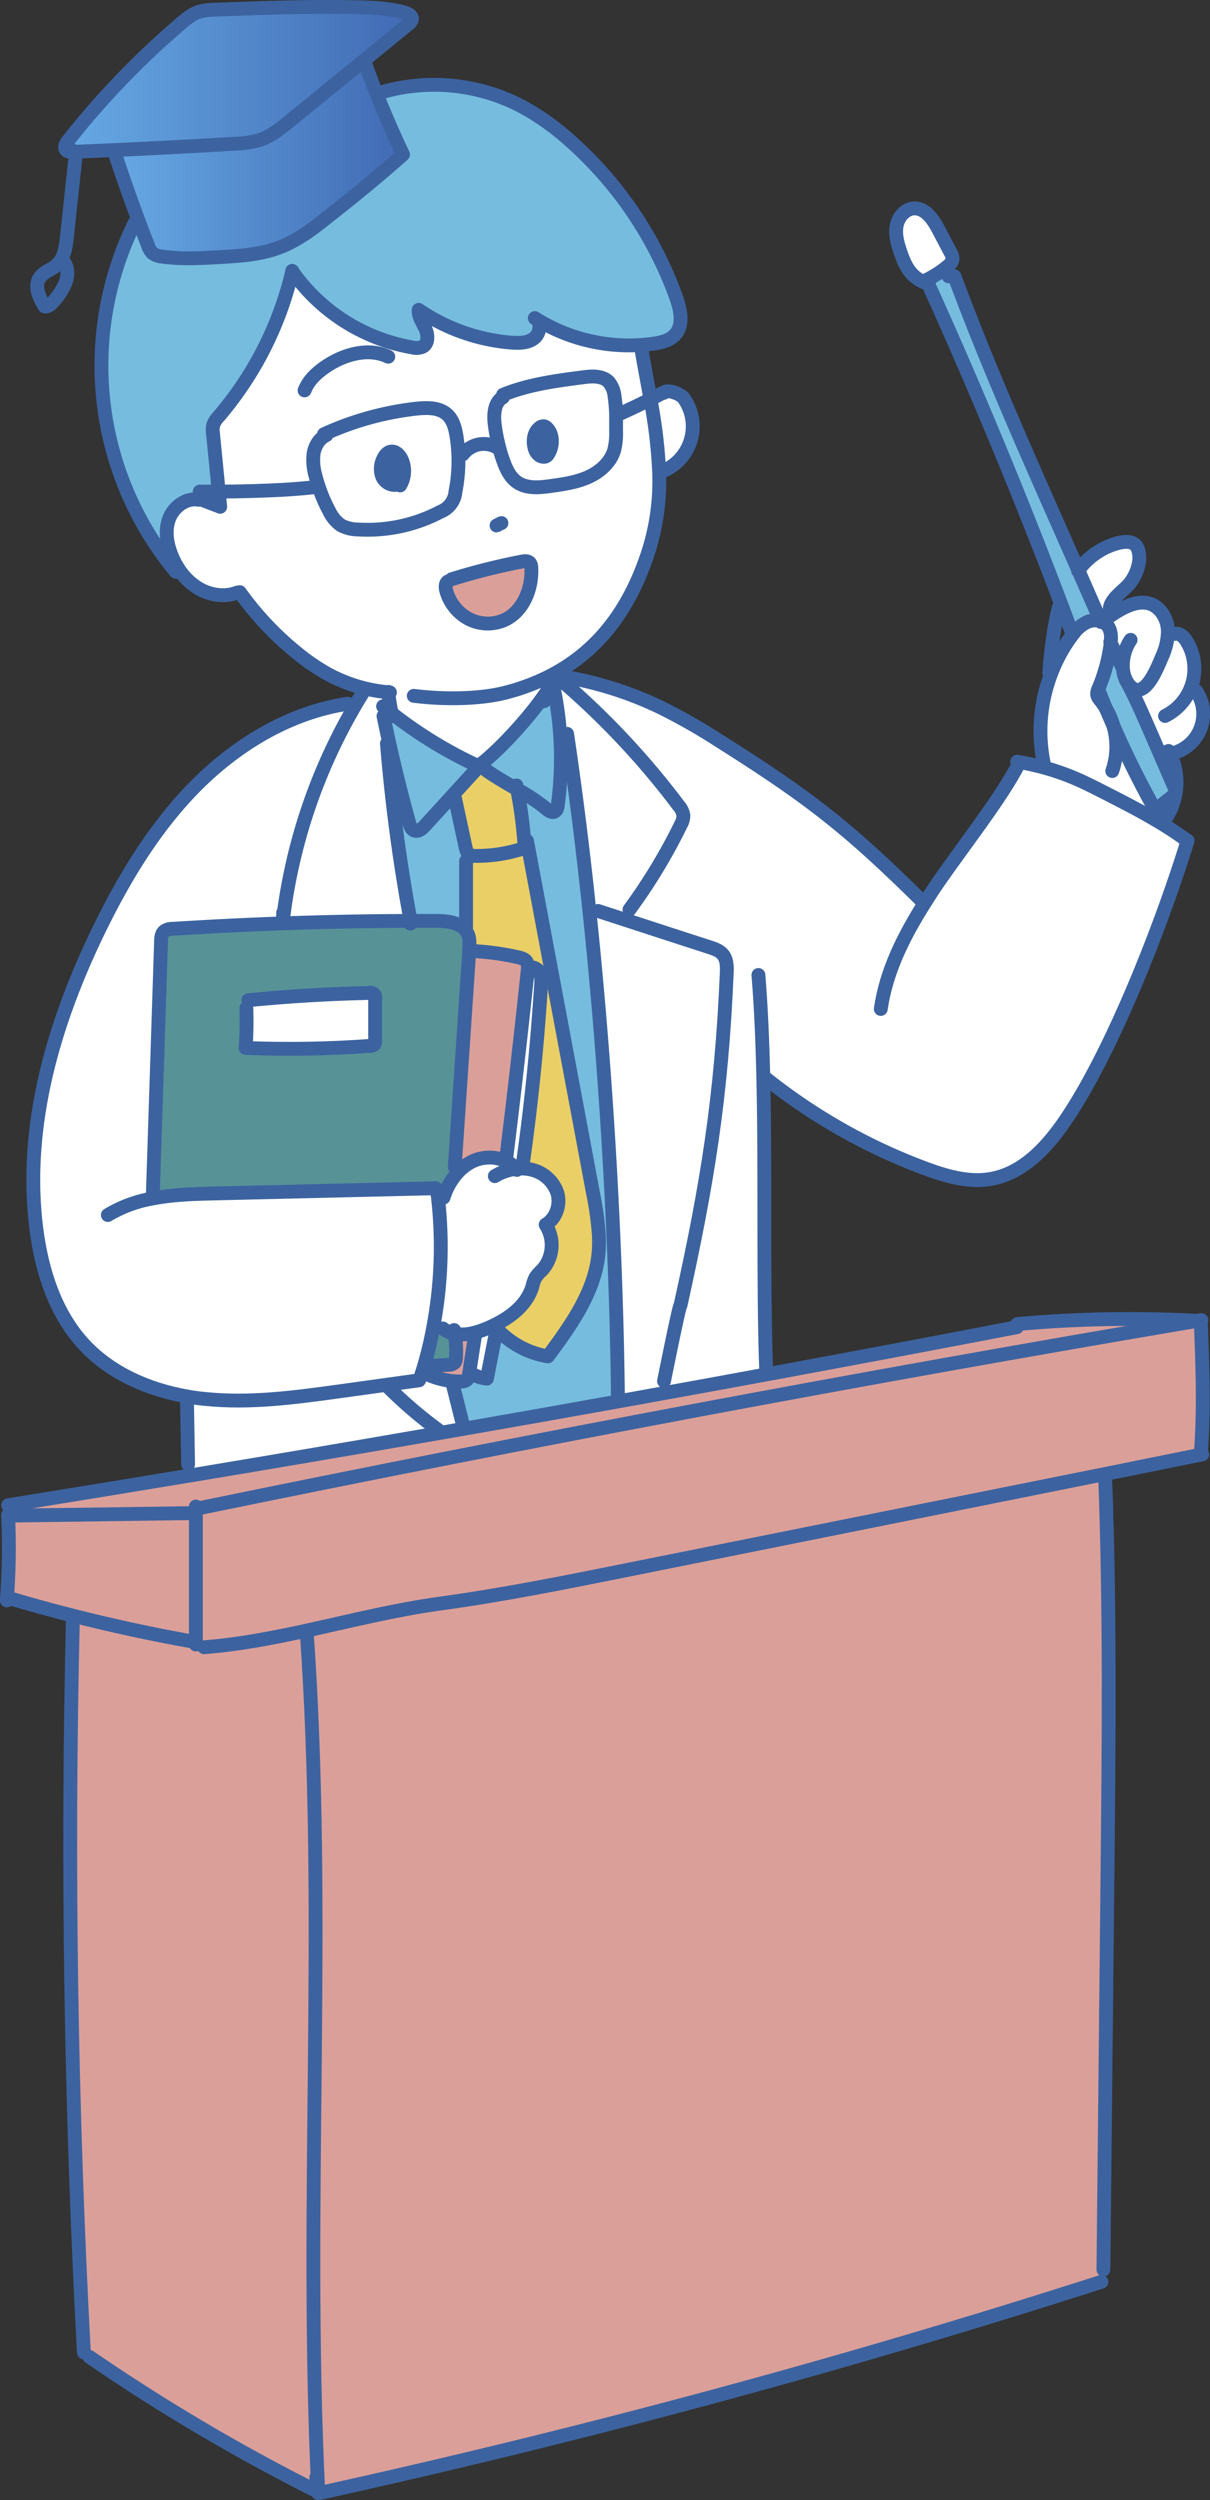 <svg xmlns="http://www.w3.org/2000/svg" xmlns:xlink="http://www.w3.org/1999/xlink" viewBox="0 0 495.4 1023.15"><rect x="0" y="0" width="495.4" height="1023.15" fill="#333333" stroke="none"/><defs><style>.cls-1{fill:#db9f99;}.cls-2{fill:#fff;}.cls-3{fill:#76bcde;}.cls-4{fill:#eacf67;}.cls-5{fill:#3c63a0;}.cls-6{fill:#579297;}.cls-7{fill:url(#名称未設定グラデーション_4);}.cls-8{fill:url(#名称未設定グラデーション_4-2);}.cls-9{fill:none;stroke:#3c63a0;stroke-linecap:round;stroke-linejoin:round;stroke-width:5.67px;}</style><linearGradient id="名称未設定グラデーション_4" x1="26.68" y1="32.5" x2="168.65" y2="32.5" gradientUnits="userSpaceOnUse"><stop offset="0" stop-color="#66a9e4"/><stop offset="1" stop-color="#416ab4"/></linearGradient><linearGradient id="名称未設定グラデーション_4-2" x1="46.77" y1="65.23" x2="165.01" y2="65.23" xlink:href="#名称未設定グラデーション_4"/></defs><g id="レイヤー_2" data-name="レイヤー 2"><g id="レイヤー_2-2" data-name="レイヤー 2"><path class="cls-1" d="M491.63,540.92c.7,18.81,1.41,35.16,0,53.93l.09.48-39.61,8L256,642.66c-25.13,5-50.29,10.1-75.69,13.57-18.37,2.52-36.65,7.12-54.83,11.09-14,3.06-28,5.74-41.91,6.79L80.19,673V617h2.36q203-41.74,407.35-76.42l1.63-.28Z"/><path class="cls-2" d="M477.8,308.69h.06c.39,0,.8-.11,1.19-.19a26.76,26.76,0,0,1,2.32,15.72h-.07a3.92,3.92,0,0,0-.44-1.9q-5.14-11.85-10.29-23.7c-3-6.83-5.93-13.67-9.53-20.18h0a9.21,9.21,0,0,0,2,2.69c5.91,5.47,11.08-8.58,12.82-12.52a25.58,25.58,0,0,0,2.28-9.28l2.8.1c1.95-.51,3.76,1.24,4.83,3a21.53,21.53,0,0,1,1.63,19.35l2.29,1a16.62,16.62,0,0,1-10.65,25.76c-.2-.4-.41-.79-.62-1.18C478.21,307.78,478,308.23,477.8,308.69Z"/><path class="cls-1" d="M80.19,617v2.24H77.93q-36.66.48-73.36,1l-1.22,0c0-.12,0-.24,0-.36l0-4q37.23-6,74.42-12.16,50.94-8.47,101.81-17.33l10.18-1.78q31.77-5.53,63.5-11.25l19.47-3.52q20.72-3.75,41.41-7.57,51.14-9.44,102.19-19.25l.22-1.23a510.08,510.08,0,0,1,73.34-1.34v.1Q285.59,575.29,82.55,617Z"/><path class="cls-2" d="M312.52,441c.91,39.74-.11,83,1.14,118.78l.48,2.54q-20.7,3.82-41.41,7.57l-.86-4.72s6.38-32,6.74-31c11-49.51,16.8-85.26,18.93-135.94.11-2.64.13-5.54-1.55-7.59-1.32-1.62-3.41-2.33-5.39-3q-17.13-5.57-34.28-11.14l1.39-4.26a227.92,227.92,0,0,0,21-34.71,7.69,7.69,0,0,0,1.08-3.74,7.89,7.89,0,0,0-1.94-4.1,323.53,323.53,0,0,0-45.48-49l4.18-2.67a147.63,147.63,0,0,1,33.91,11.51A237.11,237.11,0,0,1,294,302.88c37.4,23.6,53,35.68,84.43,66.82l.08.05c.85-1.37,1.72-2.73,2.61-4.1,9.52-14.6,26.75-35.91,35.06-51.23l.34-2.67a96.32,96.32,0,0,1,10.79,2.32,100.26,100.26,0,0,1,13.15,4.57c4,1.73,7.87,3.7,11.76,5.68,7.65,3.91,15.35,7.83,22.71,12.28,3.87,2.33,7.65,4.81,11.27,7.51l.07,0c-10,32.34-27.87,78.42-45.33,107.07-8.49,14-19.41,28.44-35,31.27-9.26,1.68-18.7-1.12-27.55-4.43a237.86,237.86,0,0,1-65.15-37Z"/><path class="cls-2" d="M455.78,296.87q7.74,17.73,17.2,34.67l7.12-5.64a3.21,3.21,0,0,0,1.12-1.31,1.63,1.63,0,0,0,.08-.37h.07a26.15,26.15,0,0,1-4.59,11.41c-.39.53-1.32.9-1.68.61l-.22.36c-7.36-4.45-15.06-8.37-22.71-12.28-3.89-2-7.77-3.95-11.76-5.68a100.26,100.26,0,0,0-13.15-4.57l.25-.89a65.56,65.56,0,0,1,2.87-37.56,63.31,63.31,0,0,1,8.09-15c.28-.38.55-.76.86-1.12a15.25,15.25,0,0,1,5.72-4.91,8.27,8.27,0,0,1,5.54-.41,5.57,5.57,0,0,1,2.76,1.77c1.59,1.92,1.66,4.58,1.39,7.11,0,.29-.05.58-.09.86a69.71,69.71,0,0,1-4.82,17.67,5.15,5.15,0,0,0-.6,2.82,5.27,5.27,0,0,0,1.28,2.21,27.75,27.75,0,0,1,2.42,3.58c.92,2.21,1.85,4.4,2.84,6.59C455.75,296.84,455.75,296.85,455.78,296.87Z"/><path class="cls-3" d="M452.93,290.24a27.75,27.75,0,0,0-2.42-3.58,5.27,5.27,0,0,1-1.28-2.21,5.15,5.15,0,0,1,.6-2.82A69.71,69.71,0,0,0,454.65,264c0-.28.06-.57.09-.86q2.25,4.77,4.53,9.53l.47,0a13.36,13.36,0,0,0,1.31,5.83h0c3.6,6.51,6.56,13.35,9.53,20.18q5.13,11.85,10.29,23.7a3.92,3.92,0,0,1,.44,1.9,1.63,1.63,0,0,1-.08.37,3.21,3.21,0,0,1-1.12,1.31L473,331.54q-9.42-16.91-17.2-34.67s0,0,0,0A29.55,29.55,0,0,0,452.93,290.24Z"/><path class="cls-2" d="M459.74,272.61l-.47,0q-2.28-4.77-4.53-9.53c.27-2.53.2-5.19-1.39-7.11a5.57,5.57,0,0,0-2.76-1.77,3.68,3.68,0,0,1-.15-.35l4.4-1.91c5.66-3.9,14.06-8.43,19.91-2.32a13.07,13.07,0,0,1,3.4,9.69,25.58,25.58,0,0,1-2.28,9.28c-1.74,3.94-6.91,18-12.82,12.52a9.21,9.21,0,0,1-2-2.69A13.36,13.36,0,0,1,459.74,272.61Z"/><path class="cls-2" d="M465.73,224.32c2,4.59-.37,11-3.34,14.6s-9.94,7.34-7.55,13l-4.4,1.91q-4.47-10.29-9-20.52a30.73,30.73,0,0,1,11-9.16C456.05,222.5,463.71,219.66,465.73,224.32Z"/><path class="cls-1" d="M452.5,605.22c2,54.36,1.47,108.77.91,163.17q-.84,80.22-1.65,160.44l-.82,5q-158.1,50.78-320.54,86.51l-.12-.52c-.19-.1-.39-.19-.58-.3l.53-1.05c-5.57-116.85,3.6-234.14-4.68-350.83l-.07-.28c18.18-4,36.46-8.57,54.83-11.09,25.4-3.47,50.56-8.53,75.69-13.57l196.11-39.37Z"/><path class="cls-3" d="M441.47,233.35q4.5,10.25,9,20.52a3.68,3.68,0,0,0,.15.35,8.27,8.27,0,0,0-5.54.41,15.25,15.25,0,0,0-5.72,4.91l-.31-.25c-1.42-3.78-2.83-7.57-4.26-11.35Q409.89,182.32,381,118.3l-.68-2.12a10.88,10.88,0,0,1-1.5-.47l.42-1.11a42,42,0,0,0,7.93-5l.43.52c.25,1,.51,2,.77,3l2.37-.05C406,154.15,423.89,193.43,441.47,233.35Z"/><path class="cls-2" d="M389.1,103.25a5,5,0,0,1,.83,3,4.79,4.79,0,0,1-1.84,2.6l-.89.73a42,42,0,0,1-7.93,5l-.42,1.11a14.11,14.11,0,0,1-5.77-3.95c-2.17-2.48-3.4-5.64-4.46-8.76-1.15-3.4-2.16-7-1.53-10.53s3.39-6.93,7-7.16c4.72-.3,8,4.51,10.17,8.69C385.86,97.09,387.48,100.16,389.1,103.25Z"/><path class="cls-2" d="M296,390.65c1.68,2.05,1.66,5,1.55,7.59-2.13,50.68-7.94,86.43-18.93,135.94-.36-1-6.74,31-6.74,31l.86,4.72-19.47,3.52-.27-1.5c-.21-21.22-.84-43.55-1.86-66.41-1.91-43.47-5.21-88.89-9.78-132.36l3.49-.36,11.48,3.73q17.13,5.6,34.28,11.14C292.58,388.32,294.67,389,296,390.65Z"/><path class="cls-2" d="M279.84,162.87a19.84,19.84,0,0,1-8.51,29.94l-1.48.06a205.73,205.73,0,0,0-3.55-29.49c1.66-.82,3.3-1.67,4.94-2.53l.63-.12C273.1,159.08,278.64,161.2,279.84,162.87Z"/><path class="cls-2" d="M279.81,333.82a7.69,7.69,0,0,1-1.08,3.74,227.92,227.92,0,0,1-21,34.71l-1.39,4.26-11.48-3.73-3.49.36c-2.63-25.18-5.71-49.7-9.16-72.83l-2.9.22a144.69,144.69,0,0,0-3.08-21.22.45.45,0,0,1,0-.11,4.05,4.05,0,0,0-.55-1.35l3.38-.11c1.13,1,2.27,1.95,3.38,2.93a323.53,323.53,0,0,1,45.48,49A7.89,7.89,0,0,1,279.81,333.82Z"/><path class="cls-3" d="M119.58,111.07a140.88,140.88,0,0,1-30.27,59.58,9.36,9.36,0,0,0-2,3.1,9.17,9.17,0,0,0-.15,3.73c.78,7.91,1.57,15.79,2.33,23.69l.61,6.23-8.51-3.26-.16.4c-5.14-1-10.34,2.89-12.16,7.8s-.85,10.47,1.19,15.3a32,32,0,0,0,3,5.58L72,234A132.13,132.13,0,0,1,55.17,91.15l1.63-.6q1.86,5,3.81,9.92a7.62,7.62,0,0,0,1.82,3.11A7.27,7.27,0,0,0,66.38,105c7.68,1.12,15.5.67,23.25.24,8.42-.47,17-1,24.85-4C121.69,98.48,128,93.71,134,88.93c10.56-8.29,21-16.78,31-25.71q-5.74-12.13-10.72-24.6L157,37.54a77.3,77.3,0,0,1,57,6.22,102.69,102.69,0,0,1,18.7,13.3,156.23,156.23,0,0,1,44.13,64.78c1.79,5,3.1,11.25-.49,15.2-2.17,2.36-5.52,3.17-8.69,3.63-1.76.25-3.52.44-5.29.56a72,72,0,0,1-43.42-11c2.83,1.59,2.27,6.24-.29,8.23s-6.1,2-9.34,1.8a78.34,78.34,0,0,1-37.93-13.4c-.21,2.72,1.58,5.15,2.73,7.63s1.36,6-1,7.41a6.53,6.53,0,0,1-4.33.33,75.81,75.81,0,0,1-49.1-31.08Z"/><path class="cls-2" d="M130.21,199.23l.27-.09a62.34,62.34,0,0,0,4.3,10,14.78,14.78,0,0,0,4.7,5.75,14.86,14.86,0,0,0,7.06,1.79,64.08,64.08,0,0,0,33.79-7.24,9.73,9.73,0,0,0,6.16-8.33A64,64,0,0,0,187.65,186l1.87-.1a10.74,10.74,0,0,1,14.06-2.72l.76-.24c.47,1.85,1,3.67,1.66,5.46,1.21,3.45,2.84,7,5.86,9,4,2.67,9.2,2.1,13.91,1.43,5.15-.73,10.39-1.5,15.13-3.64s9-5.9,10.53-10.88a27.78,27.78,0,0,0,.81-7.94c0-2.28,0-4.56,0-6.82l1.06,0q6.6-2.94,13-6.2a205.73,205.73,0,0,1,3.55,29.49,95.21,95.21,0,0,1-4.72,33.92c-7.54,22.62-20.25,40.08-40.88,50.3l.08.15a1.2,1.2,0,0,1,1.3.63,4.05,4.05,0,0,1,.55,1.35.45.45,0,0,0,0,.11l-.18,0c-4.81,9.41-21.11,27.5-29.66,33.7l.12.1-.4.47a177.63,177.63,0,0,1-35.65-21.71,68.16,68.16,0,0,1-1.39-8.62,63.57,63.57,0,0,1-25-7.55,84,84,0,0,1-12.18-8.32,127,127,0,0,1-23.7-25.09l-1,.15c-5.28,2-11.42,1-16.22-1.95a25.07,25.07,0,0,1-7.5-7.33,32,32,0,0,1-3-5.58c-2-4.83-3-10.38-1.19-15.3s7-8.78,12.16-7.8l.16-.4,8.51,3.26-.61-6.23c8.7,0,18.11-.28,26.16-.71C120.48,200.19,125.36,199.78,130.21,199.23Zm75.89,54.7c8-3.39,11.92-12.94,11.42-21.63a3.21,3.21,0,0,0-.54-1.88c-.76-1-2.22-.83-3.42-.58a266.78,266.78,0,0,0-28.65,7.21l-1.51.89c-1.19.79-1.08,2.56-.69,3.92a18.71,18.71,0,0,0,9,11.33A17,17,0,0,0,206.1,253.93Z"/><path class="cls-2" d="M133.34,177.36l.31.7c-2.84,1.27-4.65,4.26-5.22,7.33a22.37,22.37,0,0,0,.73,9.26c.38,1.51.82,3,1.32,4.49l-.27.09c-4.85.55-9.73,1-14.61,1.23-8,.43-17.46.67-26.16.71-.76-7.9-1.55-15.78-2.33-23.69a9.17,9.17,0,0,1,.15-3.73,9.36,9.36,0,0,1,2-3.1,140.88,140.88,0,0,0,30.27-59.58l.13,0a75.81,75.81,0,0,0,49.1,31.08,6.53,6.53,0,0,0,4.33-.33c2.36-1.37,2.14-4.92,1-7.41s-2.94-4.91-2.73-7.63a78.34,78.34,0,0,0,37.93,13.4c3.24.24,6.78.2,9.34-1.8s3.12-6.64.29-8.23a72,72,0,0,0,43.42,11l0,.62c1.26,7.44,2.64,14.58,3.87,21.53q-6.45,3.26-13,6.2l-1.06,0a63.26,63.26,0,0,0-.62-7.28,10.79,10.79,0,0,0-2.28-5.87c-2.61-2.82-7.06-2.53-10.87-2-11,1.44-22.21,2.91-32.51,7.14l0,1.05c-3.54,2-3.85,6.95-3.36,11a72.57,72.57,0,0,0,1.8,9.36l-.76.24a10.74,10.74,0,0,0-14.06,2.72l-1.87.1a64.45,64.45,0,0,0-.78-7.73c-.52-3.11-1.37-6.37-3.65-8.54-3.24-3.09-8.3-3-12.75-2.54A124.05,124.05,0,0,0,133.34,177.36Z"/><path class="cls-3" d="M253,571.93l.27,1.5q-31.72,5.7-63.5,11.25l-.33-1.94q-2.13-8.49-4.26-17l0-.55a33.35,33.35,0,0,0,3.6.16,3.35,3.35,0,0,0,2.42-.73,3.41,3.41,0,0,0,.76-2c0-.16,0-.34.08-.5l1.39.22a15.32,15.32,0,0,0,5.9,1.82q1.89-9.67,3.78-19.32l1.51.29a36.77,36.77,0,0,0,19.67,10C233.69,542.46,243.4,529,245,513.32a51.47,51.47,0,0,0,.19-7.55l5.93-.25C252.15,528.38,252.78,550.71,253,571.93Z"/><path class="cls-2" d="M252.2,169.6c.07,2.26.05,4.54,0,6.82a27.78,27.78,0,0,1-.81,7.94c-1.52,5-5.8,8.74-10.53,10.88s-10,2.91-15.13,3.64c-4.71.67-10,1.24-13.91-1.43-3-2-4.65-5.58-5.86-9-.62-1.79-1.19-3.61-1.66-5.46a72.57,72.57,0,0,1-1.8-9.36c-.49-4-.18-9,3.36-11l0-1.05c10.3-4.23,21.47-5.7,32.51-7.14,3.81-.5,8.26-.79,10.87,2a10.79,10.79,0,0,1,2.28,5.87A63.26,63.26,0,0,1,252.2,169.6Zm-27.91,16.46c2.17-3.14,2.36-8.22-.38-10.88a2.36,2.36,0,0,0-1.06-.69,2.32,2.32,0,0,0-2,.58c-2.29,1.78-2.79,5.12-2.1,7.93a5.45,5.45,0,0,0,2.08,3.4C222,187.12,223.6,187.23,224.29,186.06Z"/><path class="cls-3" d="M251.13,505.52l-5.93.25A127,127,0,0,0,242.75,488q-8.34-44.44-16.67-88.91l-10.31-55-1.15.08A178.16,178.16,0,0,0,211.73,323a80.56,80.56,0,0,1,12,8c.92.79,2.16,1.66,3.26,1.14s1.26-1.67,1.39-2.72a143.83,143.83,0,0,0,.93-28.89l2.9-.22c3.45,23.13,6.53,47.65,9.16,72.83C245.92,416.63,249.22,462.05,251.13,505.52Z"/><path class="cls-4" d="M245.2,505.77a51.47,51.47,0,0,1-.19,7.55c-1.61,15.66-11.32,29.14-20.69,41.78a36.77,36.77,0,0,1-19.67-10l-1.51-.29c.08-.47.17-1,.27-1.42l-.69-1.39c6.84-3.39,13.05-8.42,15.21-15.6a15.36,15.36,0,0,1,1.31-3.74,16.91,16.91,0,0,1,2.62-2.93,15.34,15.34,0,0,0,1.5-18.63c4.37-2.54,6.24-8.39,4.72-13.2a14.69,14.69,0,0,0-11-9.42,16.72,16.72,0,0,0-3.06-.37l.07-2.25q5.12-36.17,7.4-72.64a15.64,15.64,0,0,0,0-3.28l4.57-.86q8.34,44.44,16.67,88.91A127,127,0,0,1,245.2,505.77Z"/><path class="cls-3" d="M211.73,323c-5.56-3.25-11.32-6.45-15.24-9.85l-.12-.1c8.55-6.2,24.85-24.29,29.66-33.7l.18,0a143,143,0,0,1,2.15,50.11c-.13,1.05-.41,2.28-1.39,2.72s-2.34-.35-3.26-1.14A80.56,80.56,0,0,0,211.73,323Z"/><path class="cls-2" d="M186.19,545.84a10.48,10.48,0,0,1-4.87-2.21l-3.88-.7a178.21,178.21,0,0,0,1.92-52.55l2.23-.27a27.6,27.6,0,0,1,6.15-10.65,20.09,20.09,0,0,1,5.93-4.29,16.33,16.33,0,0,1,13.19-.12,12.42,12.42,0,0,1,4.37,3.23,19.09,19.09,0,0,1,2.83-.12,16.72,16.72,0,0,1,3.06.37,14.69,14.69,0,0,1,11,9.42c1.52,4.81-.35,10.66-4.72,13.2a15.34,15.34,0,0,1-1.5,18.63,16.91,16.91,0,0,0-2.62,2.93,15.36,15.36,0,0,0-1.31,3.74c-2.16,7.18-8.37,12.21-15.21,15.6-1.25.64-2.52,1.22-3.8,1.73a35.22,35.22,0,0,1-4.45,1.5A18.93,18.93,0,0,1,186.19,545.84Z"/><path class="cls-4" d="M215.77,344.12l10.31,55-4.57.86a5.85,5.85,0,0,0-.36-1.44,3.88,3.88,0,0,0-3.56-2.67l-1.44-.05a4,4,0,0,0-.55-2.25c-.75-1.14-2.19-1.54-3.51-1.84a111.6,111.6,0,0,0-19.43-2.59l-.58,0c0-.17,0-.36,0-.54.15-2.26.29-4.65-.7-6.7a7,7,0,0,0-1.56-2.1l1-.27q0-13.53,0-27.09l1.52-2.56a4.53,4.53,0,0,0,2.25.42,61.19,61.19,0,0,0,18.71-2.75,1.59,1.59,0,0,0,1.42-2c0-.43-.05-.86-.1-1.3Z"/><path class="cls-5" d="M223.91,175.18c2.74,2.66,2.55,7.74.38,10.88-.69,1.17-2.29,1.06-3.42.34a5.45,5.45,0,0,1-2.08-3.4c-.69-2.81-.19-6.15,2.1-7.93a2.32,2.32,0,0,1,2-.58A2.36,2.36,0,0,1,223.91,175.18Z"/><path class="cls-2" d="M221.51,400a15.64,15.64,0,0,1,0,3.28q-2.29,36.44-7.4,72.64l-.07,2.25a19.09,19.09,0,0,0-2.83.12,12.42,12.42,0,0,0-4.37-3.23l.38-.78q4.74-38.49,8.81-77a10.83,10.83,0,0,0,.1-1.39l1.44.05a3.88,3.88,0,0,1,3.56,2.67A5.85,5.85,0,0,1,221.51,400Z"/><path class="cls-1" d="M217.52,232.3c.5,8.69-3.42,18.24-11.42,21.63a17,17,0,0,1-14.37-.74,18.71,18.71,0,0,1-9-11.33c-.39-1.36-.5-3.13.69-3.92l1.51-.89a266.78,266.78,0,0,1,28.65-7.21c1.2-.25,2.66-.38,3.42.58A3.21,3.21,0,0,1,217.52,232.3Z"/><path class="cls-1" d="M215.6,393.58a4,4,0,0,1,.55,2.25,10.83,10.83,0,0,1-.1,1.39q-4.06,38.56-8.81,77l-.38.78a16.33,16.33,0,0,0-13.19.12,20.09,20.09,0,0,0-5.93,4.29l-1.6-2.08,5.94-88.27.58,0a111.6,111.6,0,0,1,19.43,2.59C213.41,392,214.85,392.44,215.6,393.58Z"/><path class="cls-4" d="M214.72,345.5a1.59,1.59,0,0,1-1.42,2,61.19,61.19,0,0,1-18.71,2.75,4.53,4.53,0,0,1-2.25-.42c-1.12-.64-1.5-2.06-1.77-3.33q-2.12-9.81-4.23-19.61l-1.29-1.19,11-12.08.4-.47c3.92,3.4,9.68,6.6,15.24,9.85a178.16,178.16,0,0,1,2.89,21.18C214.67,344.64,214.69,345.07,214.72,345.5Z"/><path class="cls-2" d="M202.72,542.05l.69,1.39c-.1.47-.19.95-.27,1.42q-1.9,9.64-3.78,19.32a15.32,15.32,0,0,1-5.9-1.82l-1.39-.22q1.27-8.19,2.53-16.37l-.13-.49a35.22,35.22,0,0,0,4.45-1.5C200.2,543.27,201.47,542.69,202.72,542.05Z"/><path class="cls-3" d="M160.44,291.93a177.63,177.63,0,0,0,35.65,21.71l-11,12.08q-5.56,6.09-11.14,12.19c-1.11,1.21-2.63,2.56-4.19,2-1.35-.43-1.91-2-2.28-3.35Q163,320.41,159.35,304c-.81-3.64-1.59-7.3-2.33-10.95l1.88-2.32C159.42,291.14,159.93,291.54,160.44,291.93Z"/><path class="cls-1" d="M194.47,545.28l.13.49q-1.24,8.19-2.53,16.37c0,.16,0,.34-.08.5a3.41,3.41,0,0,1-.76,2,3.35,3.35,0,0,1-2.42.73,33.35,33.35,0,0,1-3.6-.16,32.85,32.85,0,0,1-10.55-2.89l-1.86-.6c.31-1,.6-1.89.88-2.86l1,.3,8.95-.62a3.49,3.49,0,0,0,2.58-.92,3.42,3.42,0,0,0,.51-1.89,44.1,44.1,0,0,0-.5-9.87A18.93,18.93,0,0,0,194.47,545.28Z"/><path class="cls-3" d="M192.34,349.85l-1.52,2.56q0,13.56,0,27.09l-1,.27c-2.75-2.52-7.4-2.95-11.39-3H168.13a2,2,0,0,1-.11-.4,720,720,0,0,1-9.6-72.1l.93-.31q3.61,16.39,8.09,32.6c.37,1.36.93,2.92,2.28,3.35,1.56.53,3.08-.82,4.19-2q5.58-6.09,11.14-12.19l1.29,1.19q2.1,9.81,4.23,19.61C190.84,347.79,191.22,349.21,192.34,349.85Z"/><path class="cls-6" d="M168.13,376.8h10.34c4,0,8.64.45,11.39,3a7,7,0,0,1,1.56,2.1c1,2.05.85,4.44.7,6.7,0,.18,0,.37,0,.54l-5.94,88.27,1.6,2.08a27.6,27.6,0,0,0-6.15,10.65l-2.23.27c-.11-.88-.23-1.74-.35-2.61l-.61-1.49-90.94,2.14c-8.2.19-16.65.46-24.7,2l-.2-1.09q1.69-52,3.38-104c0-1.51.18-3.18,1.3-4.19a5.66,5.66,0,0,1,3.49-1q22.58-1.43,45.18-2.24Q142,376.87,168.13,376.8Zm-14.54,49.12c0-5.72,0-11.43,0-17.15a2,2,0,0,0-2.62-2.4q-24.67.54-49.25,2.95l-.83,3.29q.27,8.13-.28,16.25a453.2,453.2,0,0,0,51.07-.86,2.29,2.29,0,0,0,1.55-.52A2.2,2.2,0,0,0,153.59,425.92Z"/><path class="cls-2" d="M189.43,582.74l.33,1.94-10.18,1.78-.22-1.3a175.5,175.5,0,0,1-21.25-18.31l0-.07,13.5-1.87.51-1.07c.24-.71.47-1.43.7-2.14l1.86.6a32.85,32.85,0,0,0,10.55,2.89l0,.55Q187.32,574.26,189.43,582.74Z"/><path class="cls-2" d="M187.65,186a64,64,0,0,1-1.16,15.06,9.73,9.73,0,0,1-6.16,8.33,64.08,64.08,0,0,1-33.79,7.24,14.86,14.86,0,0,1-7.06-1.79,14.78,14.78,0,0,1-4.7-5.75,62.34,62.34,0,0,1-4.3-10c-.5-1.49-.94-3-1.32-4.49a22.37,22.37,0,0,1-.73-9.26c.57-3.07,2.38-6.06,5.22-7.33l-.31-.7a124.05,124.05,0,0,1,37.13-10.15c4.45-.5,9.51-.55,12.75,2.54,2.28,2.17,3.13,5.43,3.65,8.54A64.45,64.45,0,0,1,187.65,186Zm-23.83,12.67a11.46,11.46,0,0,0,.56-10.77c-.83-1.7-2.43-3.33-4.29-3.07-1.55.21-2.62,1.65-3.25,3.07a9.05,9.05,0,0,0-.47,6.86,5.67,5.67,0,0,0,5,3.7Z"/><path class="cls-6" d="M186.19,545.84a44.1,44.1,0,0,1,.5,9.87,3.42,3.42,0,0,1-.51,1.89,3.49,3.49,0,0,1-2.58.92l-8.95.62-1-.3a154.19,154.19,0,0,0,3.76-15.91l3.88.7A10.48,10.48,0,0,0,186.19,545.84Z"/><path class="cls-2" d="M62.76,490.39c8.05-1.51,16.5-1.78,24.7-2l90.94-2.14.61,1.49c.12.87.24,1.73.35,2.61a178.21,178.21,0,0,1-1.92,52.55,154.19,154.19,0,0,1-3.76,15.91c-.28,1-.57,1.91-.88,2.86-.23.71-.46,1.43-.7,2.14l-.51,1.07-13.5,1.87c-6.24.85-12.48,1.73-18.71,2.59-18.35,2.53-36.91,5.07-55.33,3.18-2.47-.26-5-.59-7.4-1-15.9-2.8-31.28-9.48-42.2-21.22-11.78-12.67-17.31-30-19.54-47.19-5.48-42.28,7.22-85.08,26-123.36,10.45-21.3,23-41.87,39.77-58.62s38.21-29.54,61.65-33.08l3.27.33a227.94,227.94,0,0,0-29.75,88l.06,1.4q-22.6.79-45.18,2.24a5.66,5.66,0,0,0-3.49,1c-1.12,1-1.26,2.68-1.3,4.19q-1.69,52-3.38,104Z"/><path class="cls-2" d="M179.36,585.16l.22,1.3q-50.88,8.87-101.81,17.33L77,599.24q-.24-13.54-.47-27.11l.11-.62c2.45.45,4.93.78,7.4,1,18.42,1.89,37-.65,55.33-3.18,6.23-.86,12.47-1.74,18.71-2.59l0,.07A175.5,175.5,0,0,0,179.36,585.16Z"/><path class="cls-7" d="M29.07,62a1.92,1.92,0,0,1-2.35-1.24c-.25-1.19.54-2.32,1.31-3.3a339.81,339.81,0,0,1,45.8-47.7c2.32-2,4.75-4,7.74-4.95a25.38,25.38,0,0,1,6.63-.84c19.38-.7,38.75-1.41,58.12-1,6.45.15,13,.43,19.14,2.12,1.55.43,3.38,1.37,3.18,2.84a3.4,3.4,0,0,1-1.45,1.92L149,24.73l-30.8,25.12c-3.62,3-7.38,6-12,7.48a40.69,40.69,0,0,1-10.1,1.49q-24.68,1.49-49.35,2.6c-5.2.23-10.42.46-15.62.66l-2,.08Z"/><path class="cls-2" d="M158.9,290.72,157,293c.74,3.65,1.52,7.31,2.33,10.95l-.93.31a720,720,0,0,0,9.6,72.1,2,2,0,0,0,.11.4q-26.12.06-52.22,1l-.06-1.4a227.94,227.94,0,0,1,29.75-88c1.05-1.79,2.13-3.55,3.23-5.32l.34-1.39a63.08,63.08,0,0,0,9.88,1.65,68.16,68.16,0,0,0,1.39,8.62C159.93,291.54,159.42,291.14,158.9,290.72Z"/><path class="cls-5" d="M161.38,198.48a5.67,5.67,0,0,1-5-3.7,9.05,9.05,0,0,1,.47-6.86c.63-1.42,1.7-2.86,3.25-3.07,1.86-.26,3.46,1.37,4.29,3.07a11.46,11.46,0,0,1-.56,10.77Z"/><path class="cls-8" d="M154.29,38.62q5,12.48,10.72,24.6c-10,8.93-20.41,17.42-31,25.71-6.08,4.78-12.35,9.55-19.56,12.34-7.87,3-16.43,3.52-24.85,4-7.75.43-15.57.88-23.25-.24a7.27,7.27,0,0,1-3.95-1.44,7.62,7.62,0,0,1-1.82-3.11q-1.95-4.95-3.81-9.92Q51.51,76.38,46.8,62l0-.58q24.67-1.11,49.35-2.6a40.69,40.69,0,0,0,10.1-1.49c4.57-1.48,8.33-4.51,12-7.48L149,24.73l.12.15C150.75,29.49,152.47,34.08,154.29,38.62Z"/><path class="cls-2" d="M153.56,408.77c0,5.72,0,11.43,0,17.15a2.2,2.2,0,0,1-.39,1.56,2.29,2.29,0,0,1-1.55.52,453.2,453.2,0,0,1-51.07.86q.54-8.12.28-16.25l.83-3.29q24.57-2.4,49.25-2.95a2,2,0,0,1,2.62,2.4Z"/><path class="cls-1" d="M130.23,1018.43l-.53,1.05a795.7,795.7,0,0,1-93-54.92l-2.33-1.85q-8.07-150-4.5-300.23l.3-1.2q23.64,6,47.64,10.31h2.41V673l3.38,1.13c13.9-1.05,27.88-3.73,41.91-6.79l.07.28C133.83,784.29,124.66,901.58,130.23,1018.43Z"/><path class="cls-1" d="M80.19,619.28v52.31H77.78q-24-4.3-47.64-10.31Q17.21,658,4.44,654.22l-1.55-.09a285.13,285.13,0,0,0,.46-33.84l1.22,0q36.69-.47,73.36-1Z"/><path class="cls-9" d="M262.43,141.85c1.26,7.44,2.64,14.58,3.87,21.53a205.73,205.73,0,0,1,3.55,29.49,95.21,95.21,0,0,1-4.72,33.92c-7.54,22.62-20.25,40.08-40.88,50.3a87.93,87.93,0,0,1-17.09,6.32c-10.16,2.65-24.72,3-37.75,1.35"/><path class="cls-9" d="M271.87,160.73c1.23-1.65,6.77.47,8,2.14a19.84,19.84,0,0,1-8.51,29.94"/><path class="cls-9" d="M81.38,204.54c-5.14-1-10.34,2.89-12.16,7.8s-.85,10.47,1.19,15.3a32,32,0,0,0,3,5.58,25.07,25.07,0,0,0,7.5,7.33c4.8,3,10.94,4,16.22,1.95"/><path class="cls-9" d="M98.18,242.35a127,127,0,0,0,23.7,25.09,84,84,0,0,0,12.18,8.32,63.57,63.57,0,0,0,25,7.55l.59.05"/><path class="cls-9" d="M159,283.17s0,.1,0,.14a68.16,68.16,0,0,0,1.39,8.62q.1.57.24,1.14"/><path class="cls-9" d="M156.84,289.05c.69.57,1.38,1.12,2.06,1.67.52.42,1,.82,1.54,1.21a177.63,177.63,0,0,0,35.65,21.71l-11,12.08q-5.56,6.09-11.14,12.19c-1.11,1.21-2.63,2.56-4.19,2-1.35-.43-1.91-2-2.28-3.35Q163,320.41,159.35,304c-.81-3.64-1.59-7.3-2.33-10.95"/><path class="cls-9" d="M196.37,313.07c8.55-6.2,24.85-24.29,29.66-33.7-.28.69-2.95,6.9-3.24,7.58"/><path class="cls-9" d="M196.37,313.07l.12.1c3.92,3.4,9.68,6.6,15.24,9.85a80.56,80.56,0,0,1,12,8c.92.79,2.16,1.66,3.26,1.14s1.26-1.67,1.39-2.72a143,143,0,0,0-2.15-50.11.45.45,0,0,1,0-.11,4.05,4.05,0,0,0-.55-1.35,1.2,1.2,0,0,0-1.3-.63"/><path class="cls-9" d="M186.34,326.91q2.1,9.81,4.23,19.61c.27,1.27.65,2.69,1.77,3.33a4.53,4.53,0,0,0,2.25.42,61.19,61.19,0,0,0,18.71-2.75,1.59,1.59,0,0,0,1.42-2c0-.43-.05-.86-.1-1.3A178.16,178.16,0,0,0,211.73,323c-.1-.52-.21-1-.31-1.57"/><path class="cls-9" d="M205.3,214.06c-.17,0-1.84,1-2,1"/><path class="cls-9" d="M184.91,237.05a266.78,266.78,0,0,1,28.65-7.21c1.2-.25,2.66-.38,3.42.58a3.21,3.21,0,0,1,.54,1.88c.5,8.69-3.42,18.24-11.42,21.63a17,17,0,0,1-14.37-.74,18.71,18.71,0,0,1-9-11.33c-.39-1.36-.5-3.13.69-3.92"/><path class="cls-9" d="M161.83,198.45l-.45,0a5.67,5.67,0,0,1-5-3.7,9.05,9.05,0,0,1,.47-6.86c.63-1.42,1.7-2.86,3.25-3.07,1.86-.26,3.46,1.37,4.29,3.07a11.46,11.46,0,0,1-.56,10.77"/><path class="cls-9" d="M224.29,186.06c-.69,1.17-2.29,1.06-3.42.34a5.45,5.45,0,0,1-2.08-3.4c-.69-2.81-.19-6.15,2.1-7.93a2.32,2.32,0,0,1,2-.58,2.36,2.36,0,0,1,1.06.69C226.65,177.84,226.46,182.92,224.29,186.06Z"/><path class="cls-9" d="M119.71,111.1a75.81,75.81,0,0,0,49.1,31.08,6.53,6.53,0,0,0,4.33-.33c2.36-1.37,2.14-4.92,1-7.41s-2.94-4.91-2.73-7.63a78.34,78.34,0,0,0,37.93,13.4c3.24.24,6.78.2,9.34-1.8s3.12-6.64.29-8.23a72,72,0,0,0,43.42,11c1.77-.12,3.53-.31,5.29-.56,3.17-.46,6.52-1.27,8.69-3.63,3.59-3.95,2.28-10.17.49-15.2a156.23,156.23,0,0,0-44.13-64.78A102.69,102.69,0,0,0,214,43.76a77.3,77.3,0,0,0-57-6.22"/><path class="cls-9" d="M124.7,159.77c1.62-4.18,5.1-7.36,8.83-9.86,7.46-5,17.31-7.76,25.44-3.93"/><path class="cls-9" d="M133.65,178.06c-2.84,1.27-4.65,4.26-5.22,7.33a22.37,22.37,0,0,0,.73,9.26c.38,1.51.82,3,1.32,4.49a62.34,62.34,0,0,0,4.3,10,14.78,14.78,0,0,0,4.7,5.75,14.86,14.86,0,0,0,7.06,1.79,64.08,64.08,0,0,0,33.79-7.24,9.73,9.73,0,0,0,6.16-8.33,64.57,64.57,0,0,0,.38-22.79c-.52-3.11-1.37-6.37-3.65-8.54-3.24-3.09-8.3-3-12.75-2.54a124.05,124.05,0,0,0-37.13,10.15l-.69.31"/><path class="cls-9" d="M189.52,185.92a10.74,10.74,0,0,1,14.06-2.72"/><path class="cls-9" d="M205.9,162.61c-3.54,2-3.85,6.95-3.36,11a72.57,72.57,0,0,0,1.8,9.36c.47,1.85,1,3.67,1.66,5.46,1.21,3.45,2.84,7,5.86,9,4,2.67,9.2,2.1,13.91,1.43,5.15-.73,10.39-1.5,15.13-3.64s9-5.9,10.53-10.88a27.78,27.78,0,0,0,.81-7.94c0-2.28,0-4.56,0-6.82a63.26,63.26,0,0,0-.62-7.28,10.79,10.79,0,0,0-2.28-5.87c-2.61-2.82-7.06-2.53-10.87-2-11,1.44-22.21,2.91-32.51,7.14"/><path class="cls-9" d="M253.26,169.58q6.6-2.94,13-6.2c1.66-.82,3.3-1.67,4.94-2.53"/><path class="cls-9" d="M81.77,201.17c2.46,0,5,0,7.67,0,8.7,0,18.11-.28,26.16-.71,4.88-.27,9.76-.68,14.61-1.23.11.41-.68.61-.78.19"/><path class="cls-9" d="M119.63,110.84c0,.08,0,.15,0,.23a140.88,140.88,0,0,1-30.27,59.58,9.36,9.36,0,0,0-2,3.1,9.17,9.17,0,0,0-.15,3.73c.78,7.91,1.57,15.79,2.33,23.69l.61,6.23-8.51-3.26h0"/><path class="cls-9" d="M29.15,62.16l2-.08c5.2-.2,10.42-.43,15.62-.66q24.67-1.11,49.35-2.6a40.69,40.69,0,0,0,10.1-1.49c4.57-1.48,8.33-4.51,12-7.48L149,24.73,167.19,9.85a3.4,3.4,0,0,0,1.45-1.92c.2-1.47-1.63-2.41-3.18-2.84-6.18-1.69-12.69-2-19.14-2.12-19.37-.44-38.74.27-58.12,1a25.38,25.38,0,0,0-6.63.84c-3,.94-5.42,3-7.74,5A339.81,339.81,0,0,0,28,57.43c-.77,1-1.56,2.11-1.31,3.3A1.92,1.92,0,0,0,29.07,62a1,1,0,0,0,.53-.44"/><path class="cls-9" d="M46.8,62q4.7,14.37,10,28.55,1.86,5,3.81,9.92a7.62,7.62,0,0,0,1.82,3.11A7.27,7.27,0,0,0,66.38,105c7.68,1.12,15.5.67,23.25.24,8.42-.47,17-1,24.85-4C121.69,98.48,128,93.71,134,88.93c10.56-8.29,21-16.78,31-25.71q-5.74-12.13-10.72-24.6c-1.82-4.54-3.54-9.13-5.2-13.74"/><path class="cls-9" d="M31.15,62.08Q29.26,79.5,27.4,96.93c-.37,3.42-.86,7.1-2.74,9.87a9.7,9.7,0,0,1-1.53,1.75c-2.19,1.92-5.34,2.74-6.92,5.16-2.29,3.51-.12,8.11,2.05,11.68,1.6.27,2.95-1.16,4-2.44a27.81,27.81,0,0,0,4.57-7.27c1-2.69,1.08-5.89-.5-8.29"/><path class="cls-9" d="M55.17,91.15A132.13,132.13,0,0,0,72,234"/><path class="cls-9" d="M181.59,490.11a27.6,27.6,0,0,1,6.15-10.65,20.09,20.09,0,0,1,5.93-4.29,16.33,16.33,0,0,1,13.19-.12,12.42,12.42,0,0,1,4.37,3.23l.4.5"/><path class="cls-9" d="M202.6,481.32a22.24,22.24,0,0,1,8.63-3,19.09,19.09,0,0,1,2.83-.12,16.72,16.72,0,0,1,3.06.37,14.69,14.69,0,0,1,11,9.42c1.52,4.81-.35,10.66-4.72,13.2a15.34,15.34,0,0,1-1.5,18.63,16.91,16.91,0,0,0-2.62,2.93,15.36,15.36,0,0,0-1.31,3.74c-2.16,7.18-8.37,12.21-15.21,15.6-1.25.64-2.52,1.22-3.8,1.73a35.22,35.22,0,0,1-4.45,1.5,18.93,18.93,0,0,1-8.28.56,10.48,10.48,0,0,1-4.87-2.21"/><path class="cls-9" d="M62.56,489.3q1.69-52,3.38-104c0-1.51.18-3.18,1.3-4.19a5.66,5.66,0,0,1,3.49-1q22.58-1.43,45.18-2.24,26.1-.94,52.22-1h10.34c4,0,8.64.45,11.39,3a7,7,0,0,1,1.56,2.1c1,2.05.85,4.44.7,6.7,0,.18,0,.37,0,.54l-5.94,88.27"/><path class="cls-9" d="M192.66,389.15a111.6,111.6,0,0,1,19.43,2.59c1.32.3,2.76.7,3.51,1.84a4,4,0,0,1,.55,2.25,10.83,10.83,0,0,1-.1,1.39q-4.06,38.56-8.81,77"/><path class="cls-9" d="M217.59,395.88a3.88,3.88,0,0,1,3.56,2.67,5.85,5.85,0,0,1,.36,1.44,15.64,15.64,0,0,1,0,3.28q-2.29,36.44-7.4,72.64"/><path class="cls-9" d="M100.86,412.61q.27,8.13-.28,16.25a453.2,453.2,0,0,0,51.07-.86,2.29,2.29,0,0,0,1.55-.52,2.2,2.2,0,0,0,.39-1.56c0-5.72,0-11.43,0-17.15a2,2,0,0,0-2.62-2.4q-24.67.54-49.25,2.95"/><path class="cls-9" d="M179,487.77c.12.87.24,1.73.35,2.61a178.21,178.21,0,0,1-1.92,52.55,154.19,154.19,0,0,1-3.76,15.91c-.28,1-.57,1.91-.88,2.86-.23.71-.46,1.43-.7,2.14"/><path class="cls-9" d="M178.4,486.28l-90.94,2.14c-8.2.19-16.65.46-24.7,2a53.5,53.5,0,0,0-18.6,6.81"/><path class="cls-9" d="M158.42,304.3a720,720,0,0,0,9.6,72.1,2,2,0,0,0,.11.4c.1.41.22.81,0,1.12s-.79-.7-.33-.43"/><path class="cls-9" d="M232.19,300.33c3.45,23.13,6.53,47.65,9.16,72.83,4.57,43.47,7.87,88.89,9.78,132.36,1,22.86,1.65,45.19,1.86,66.41"/><path class="cls-9" d="M244.84,372.8l11.48,3.73q17.13,5.6,34.28,11.14c2,.65,4.07,1.36,5.39,3,1.68,2.05,1.66,5,1.55,7.59-2.13,50.68-7.94,86.43-18.93,135.94-.36-1-6.74,31-6.74,31"/><path class="cls-9" d="M229,277.76c1.13,1,2.27,1.95,3.38,2.93a323.53,323.53,0,0,1,45.48,49,7.89,7.89,0,0,1,1.94,4.1,7.69,7.69,0,0,1-1.08,3.74,227.92,227.92,0,0,1-21,34.71"/><path class="cls-9" d="M148.83,283.05c-1.1,1.77-2.18,3.53-3.23,5.32a227.94,227.94,0,0,0-29.75,88c0-1,.06-2,.1-2.92"/><path class="cls-9" d="M142.33,288c-23.44,3.54-44.85,16.34-61.65,33.08s-29.32,37.32-39.77,58.62C22.13,418,9.43,460.82,14.91,503.1c2.23,17.17,7.76,34.52,19.54,47.19,10.92,11.74,26.3,18.42,42.2,21.22,2.45.45,4.93.78,7.4,1,18.42,1.89,37-.65,55.33-3.18,6.23-.86,12.47-1.74,18.71-2.59l13.5-1.87"/><path class="cls-9" d="M174.65,559.14l8.95-.62a3.49,3.49,0,0,0,2.58-.92,3.42,3.42,0,0,0,.51-1.89,44.1,44.1,0,0,0-.5-9.87q-.12-.76-.27-1.53"/><path class="cls-9" d="M174.66,562.3a32.85,32.85,0,0,0,10.55,2.89,33.35,33.35,0,0,0,3.6.16,3.35,3.35,0,0,0,2.42-.73,3.41,3.41,0,0,0,.76-2c0-.16,0-.34.08-.5q1.27-8.19,2.53-16.37"/><path class="cls-9" d="M203.41,543.44c-.1.47-.19.95-.27,1.42q-1.9,9.64-3.78,19.32a15.32,15.32,0,0,1-5.9-1.82"/><path class="cls-9" d="M441.34,233.52l.13-.17a30.73,30.73,0,0,1,11-9.16c3.56-1.69,11.22-4.53,13.24.13s-.37,11-3.34,14.6-9.94,7.34-7.55,13c5.66-3.9,14.06-8.43,19.91-2.32a13.07,13.07,0,0,1,3.4,9.69,25.58,25.58,0,0,1-2.28,9.28c-1.74,3.94-6.91,18-12.82,12.52a9.21,9.21,0,0,1-2-2.69,13.36,13.36,0,0,1-1.31-5.83,18.72,18.72,0,0,1,3.18-10.71"/><path class="cls-9" d="M429.61,275.32c.42-7.14,2-20.07,4-27"/><path class="cls-9" d="M481,259.43c1.95-.51,3.76,1.24,4.83,3A21.56,21.56,0,0,1,477,293"/><path class="cls-9" d="M489.7,282.74a16.62,16.62,0,0,1-10.65,25.76c-.39.08-.8.15-1.19.19h-.06c-.53.06-1.18,0-1.31-.52s1.06-.46.7-.07"/><path class="cls-9" d="M455.78,296.87a30.64,30.64,0,0,1-.39,18.66"/><path class="cls-9" d="M427.51,313.18a65.56,65.56,0,0,1,2.87-37.56,63.31,63.31,0,0,1,8.09-15c.28-.38.55-.76.86-1.12a15.25,15.25,0,0,1,5.72-4.91,8.27,8.27,0,0,1,5.54-.41,5.57,5.57,0,0,1,2.76,1.77c1.59,1.92,1.66,4.58,1.39,7.11,0,.29-.05.58-.09.86a69.71,69.71,0,0,1-4.82,17.67,5.15,5.15,0,0,0-.6,2.82,5.27,5.27,0,0,0,1.28,2.21,27.75,27.75,0,0,1,2.42,3.58,29.55,29.55,0,0,1,2.84,6.59"/><path class="cls-9" d="M310.51,399c1.08,13.15,1.67,27.32,2,42,.91,39.74-.11,83,1.14,118.78"/><path class="cls-9" d="M76.54,572.13q.24,13.56.47,27.11"/><path class="cls-9" d="M234.23,277.55l2.34.47a147.63,147.63,0,0,1,33.91,11.51A237.11,237.11,0,0,1,294,302.88c37.4,23.6,53,35.68,84.43,66.82"/><path class="cls-9" d="M313.17,441a237.86,237.86,0,0,0,65.15,37c8.85,3.31,18.29,6.11,27.55,4.43,15.61-2.83,26.53-17.31,35-31.27,17.46-28.65,35.37-74.73,45.33-107.07,0,0,0,0,0-.06"/><path class="cls-9" d="M416.47,311.75a96.32,96.32,0,0,1,10.79,2.32,100.26,100.26,0,0,1,13.15,4.57c4,1.73,7.87,3.7,11.76,5.68,7.65,3.91,15.35,7.83,22.71,12.28,3.87,2.33,7.65,4.81,11.27,7.51"/><path class="cls-9" d="M416.13,314.42c-8.31,15.32-25.54,36.63-35.06,51.23-.89,1.37-1.76,2.73-2.61,4.1-8.43,13.39-15.59,27.52-17.85,43.16"/><path class="cls-9" d="M477.36,309.62c.14-.31.29-.62.44-.93s.41-.91.63-1.37c.21.39.42.78.62,1.18a26.76,26.76,0,0,1,2.32,15.72,26.15,26.15,0,0,1-4.59,11.41c-.39.53-1.32.9-1.68.61a.47.47,0,0,1-.14-.35"/><path class="cls-9" d="M450.21,283.58c.89,2.22,1.79,4.44,2.72,6.66s1.85,4.4,2.84,6.59c0,0,0,0,0,0q7.74,17.73,17.2,34.67l7.12-5.64a3.21,3.21,0,0,0,1.12-1.31,1.63,1.63,0,0,0,.08-.37,3.92,3.92,0,0,0-.44-1.9q-5.14-11.85-10.29-23.7c-3-6.83-5.93-13.67-9.53-20.18"/><path class="cls-9" d="M439,259.29c-1.42-3.78-2.83-7.57-4.26-11.35Q409.89,182.32,381,118.3"/><path class="cls-9" d="M454.58,262.76l.16.34q2.25,4.77,4.53,9.53"/><path class="cls-9" d="M390.77,113.07c15.25,41.08,33.12,80.36,50.7,120.28q4.5,10.25,9,20.52a3.68,3.68,0,0,0,.15.35c.05.11.09.23.15.34"/><path class="cls-9" d="M380.35,116.18a10.88,10.88,0,0,1-1.5-.47,14.11,14.11,0,0,1-5.77-3.95c-2.17-2.48-3.4-5.64-4.46-8.76-1.15-3.4-2.16-7-1.53-10.53s3.39-6.93,7-7.16c4.72-.3,8,4.51,10.17,8.69,1.63,3.09,3.25,6.16,4.87,9.25a5,5,0,0,1,.83,3,4.79,4.79,0,0,1-1.84,2.6l-.89.73a42,42,0,0,1-7.93,5"/><path class="cls-9" d="M387.63,110.1c.25,1,.51,2,.77,3"/><path class="cls-9" d="M80.19,616.54V673"/><path class="cls-9" d="M491.63,540.92c.7,18.81,1.41,35.16,0,53.93"/><path class="cls-9" d="M82.55,617q203-41.74,407.35-76.42l1.63-.28.35-.05"/><path class="cls-9" d="M83.57,674.11c13.9-1.05,27.88-3.73,41.91-6.79,18.18-4,36.46-8.57,54.83-11.09,25.4-3.47,50.56-8.53,75.69-13.57l196.11-39.37,39.61-8,.49-.09"/><path class="cls-9" d="M3.33,619.93c0,.12,0,.24,0,.36a285.13,285.13,0,0,1-.46,33.84c0,.27,0,.55-.06.82"/><path class="cls-9" d="M4.44,654.22q12.78,3.79,25.7,7.06,23.64,6,47.64,10.31"/><path class="cls-9" d="M4.57,620.24q36.69-.47,73.36-1"/><path class="cls-9" d="M3.35,616q37.23-6,74.42-12.16,50.94-8.47,101.81-17.33l10.18-1.78q31.77-5.53,63.5-11.25l19.47-3.52q20.72-3.75,41.41-7.57,51.14-9.44,102.19-19.25"/><path class="cls-9" d="M416.55,541.86a510.08,510.08,0,0,1,73.34-1.34"/><path class="cls-9" d="M185.17,565.74q2.15,8.52,4.26,17"/><path class="cls-9" d="M158.11,566.85a175.5,175.5,0,0,0,21.25,18.31"/><path class="cls-9" d="M190.82,352.41q0,13.56,0,27.09"/><path class="cls-9" d="M215.77,344.12l10.31,55q8.34,44.44,16.67,88.91a127,127,0,0,1,2.45,17.73,51.47,51.47,0,0,1-.19,7.55c-1.61,15.66-11.32,29.14-20.69,41.78a36.77,36.77,0,0,1-19.67-10"/><path class="cls-9" d="M125.55,667.6c8.28,116.69-.89,234,4.68,350.83-.25-1.52-.49-3-.74-4.57"/><path class="cls-9" d="M452.5,605.22c2,54.36,1.47,108.77.91,163.17q-.84,80.22-1.65,160.44"/><path class="cls-9" d="M130.33,1020.32l.07,0q162.2-35.67,320.54-86.51"/><path class="cls-9" d="M29.84,662.48q-3.56,150.1,4.5,300.23"/><path class="cls-9" d="M36.67,964.56a795.7,795.7,0,0,0,93,54.92c.19.11.39.2.58.3"/></g></g></svg>